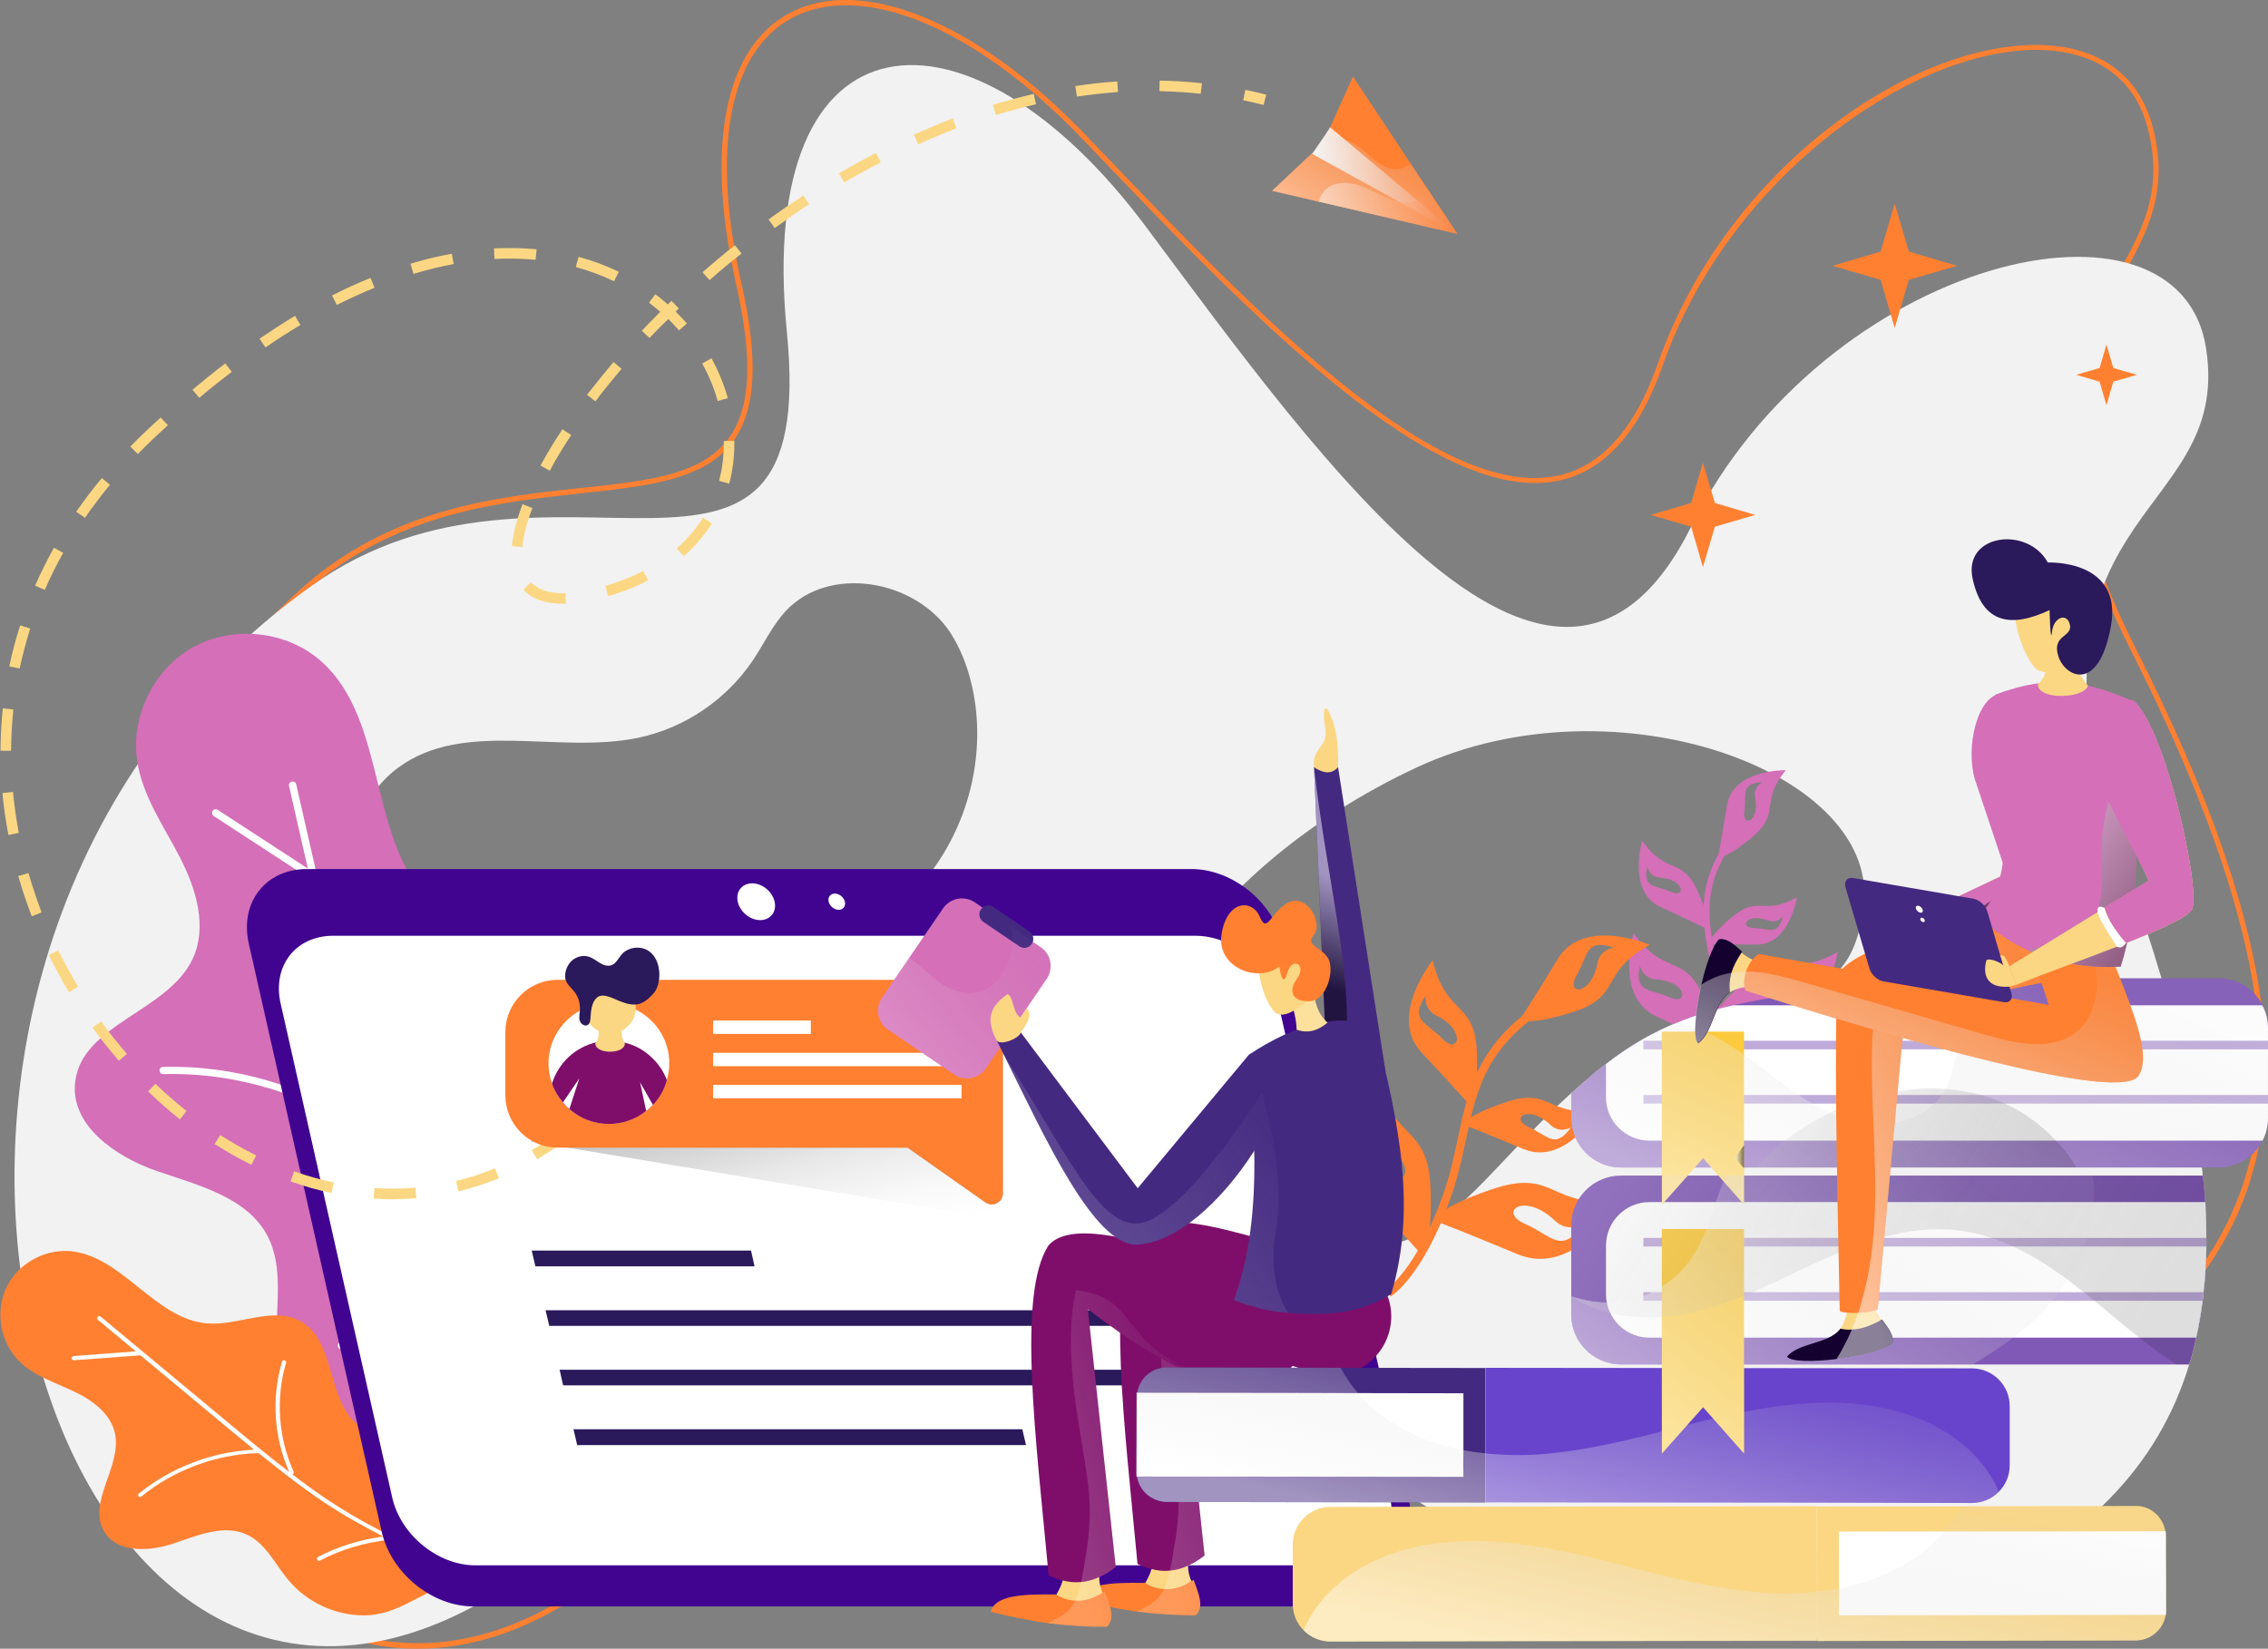 <svg width="938" height="682" viewBox="0 0 938 682" fill="none" xmlns="http://www.w3.org/2000/svg">
<rect x="0" y="0" width="938" height="682" fill="#808080" stroke="none"/>
<path d="M172.697 682C139.654 682 107.99 665.442 81.773 633.052C45.244 587.736 25.418 519.107 28.686 449.535C32.462 370.085 65.941 297.463 122.878 245.029L123.604 245.828L122.878 245.029C160.569 210.388 204.579 205.667 240.019 201.891C268.197 198.914 290.492 196.517 301.603 180.976C310.536 168.485 311.407 148.296 304.435 117.503C291.581 60.785 299.57 19.898 326.368 5.519C356.143 -10.53 404.002 9.005 448.374 55.193L457.089 64.271C518.238 128.106 594.202 207.628 644.384 196.735C662.322 192.886 676.193 177.345 685.562 150.619C713.521 70.807 788.396 18.591 842.137 18.591C843.008 18.591 843.807 18.591 844.679 18.664C868.209 19.39 884.258 31.01 889.996 51.344C897.839 79.086 887.599 97.097 876.851 116.196C859.421 146.988 839.74 181.92 883.605 268.849C963.781 427.53 954.63 517.074 852.159 577.714C763.486 630.22 697.036 599.646 619.983 564.206C598.632 554.402 576.554 544.235 552.589 535.011C459.05 499.063 423.174 525.498 316.636 604.003C295.212 619.762 270.956 637.627 242.778 657.599C219.684 673.866 195.864 682 172.697 682ZM349.898 2.179C341.618 2.179 334.066 3.922 327.457 7.48C301.603 21.424 293.978 61.366 306.614 117.068C313.731 148.586 312.715 169.283 303.419 182.283C291.799 198.55 267.906 201.092 240.309 204.07C205.232 207.846 161.586 212.494 124.403 246.627C-5.593 366.164 17.72 550.117 83.516 631.6C127.235 685.704 186.35 694.781 241.544 655.71C269.649 635.812 293.905 617.947 315.329 602.187C422.593 523.174 458.687 496.521 553.387 532.905C577.426 542.128 599.503 552.296 620.927 562.1C700.522 598.702 763.341 627.678 851.07 575.753C952.306 515.766 961.166 427.167 881.644 269.721C837.199 181.775 857.243 146.335 874.89 115.034C885.929 95.499 895.442 78.65 887.889 51.78C882.443 32.462 867.047 21.424 844.606 20.697C843.807 20.697 843.081 20.625 842.282 20.625C790.284 20.625 714.974 73.421 687.668 151.2C678.009 178.724 663.629 194.701 644.893 198.768C593.693 209.807 517.003 129.922 455.564 65.724L446.849 56.646C413.152 21.642 377.64 2.179 349.898 2.179Z" fill="#FF8031"/>
<path d="M910.983 486.282C910.983 485.12 910.838 484.103 910.62 482.941C910.257 479.237 909.821 475.606 909.24 471.83C908.514 466.819 907.642 461.663 906.698 456.506C906.553 455.344 906.262 454.11 905.972 452.948C904.737 446.848 903.43 440.529 901.832 434.139C901.542 432.904 901.324 431.742 900.961 430.58C899.726 425.787 898.492 420.849 897.112 415.91C896.168 412.207 895.078 408.575 893.989 404.799C889.704 390.347 884.766 375.314 879.174 359.7C825.433 209.516 923.474 217.142 912.435 144.374C901.469 71.606 754.698 106.755 699.432 217.868C644.093 328.981 547.359 192.232 474.082 93.974C400.806 -4.357 312.06 1.67 325.423 137.257C338.931 272.698 227.309 172.261 129.05 242.197C-88.093 396.956 12.708 762.393 195.718 664.57C378.728 566.675 412.643 524.336 519.326 581.345C625.937 638.354 691.007 712.719 810.255 660.867C862.761 637.991 892.754 605.964 905.391 564.496C906.553 560.938 907.497 557.234 908.296 553.385C909.458 548.374 910.329 543.29 910.983 538.062C911.055 536.827 911.273 535.665 911.346 534.503C912.072 528.403 912.363 522.157 912.508 515.694V512.135C912.508 507.342 912.363 502.331 912.072 497.32C911.782 493.689 911.419 489.985 910.983 486.282ZM385.918 359.555C361.081 393.325 316.054 401.676 293.904 438.423C287.877 448.3 281.994 458.758 277.637 469.506C271.101 485.41 267.397 486.064 249.604 481.779C225.203 475.824 204.36 459.048 186.785 441.764C169.646 424.988 153.451 405.888 146.77 382.867C140.089 359.773 145.317 331.813 164.635 317.579C191.941 297.39 230.795 312.132 264.056 305.161C283.156 301.166 300.44 289.401 311.334 273.207C315.909 266.38 319.395 258.827 324.914 252.8C342.852 233.482 378.656 239.728 393.108 261.805C397.102 268.05 399.861 275.022 401.604 282.139C408.14 308.501 401.895 337.623 385.918 359.555ZM510.249 498.264C428.911 451.858 493.908 360.136 586.285 317.289C668.276 279.38 779.099 319.685 770.675 376.113C768.424 391.436 763.703 399.715 756.659 404.726C747.218 411.553 733.565 412.134 716.643 415.838C709.454 417.435 701.756 419.614 693.477 423.027C684.253 426.804 674.449 432.105 664.137 440.166C662.757 441.11 661.305 442.272 659.925 443.434C656.366 446.412 652.953 449.389 649.685 452.294C598.703 498.7 586.648 541.911 510.249 498.264Z" fill="#F2F2F2"/>
<path d="M704.806 412.788C696.382 393.761 688.611 404.291 675.612 385.99C675.612 385.99 667.696 412.497 684.98 420.413C702.337 428.402 708.946 431.742 708.946 431.742C708.946 431.742 713.231 431.815 704.806 412.788ZM690.427 412.497C682.221 408.866 675.83 410.827 678.226 399.498C678.226 399.498 679.316 404.799 684.98 405.162C697.835 405.961 698.633 416.128 690.427 412.497Z" fill="#D46FB8"/>
<path d="M702.339 369.069C695.657 353.963 689.484 362.387 679.172 347.79C679.172 347.79 672.926 368.778 686.579 375.096C700.305 381.415 705.607 384.102 705.607 384.102C705.607 384.102 709.02 384.174 702.339 369.069ZM690.937 368.851C684.473 366.019 679.39 367.544 681.278 358.538C681.278 358.538 682.149 362.751 686.579 363.041C696.747 363.695 697.4 371.756 690.937 368.851Z" fill="#D46FB8"/>
<path d="M724.269 346.628C737.051 336.171 727.32 332.467 738.576 318.596C738.576 318.596 716.717 318.16 714.247 333.048C711.851 347.935 710.689 353.745 710.689 353.745C710.689 353.745 711.488 357.086 724.269 346.628ZM721.437 335.59C722.454 328.545 719.622 324.115 728.772 323.534C728.772 323.534 724.996 325.495 725.867 329.852C727.973 339.802 720.42 342.634 721.437 335.59Z" fill="#D46FB8"/>
<path d="M710.326 420.994C710.326 420.994 717.806 420.776 736.833 420.994C755.86 421.139 760 393.833 760 393.833C740.391 404.872 737.85 391.945 722.09 405.598C706.331 419.251 710.326 420.994 710.326 420.994ZM743.369 407.195C748.67 409.229 751.866 404.944 751.866 404.944C749.179 416.273 744.24 411.698 735.308 411.48C726.303 411.335 731.386 402.475 743.369 407.195Z" fill="#D46FB8"/>
<path d="M707.348 390.71C707.348 390.71 712.722 390.565 726.448 390.71C740.174 390.855 743.151 371.175 743.151 371.175C729.062 379.09 727.247 369.867 715.918 379.671C704.516 389.403 707.348 390.71 707.348 390.71ZM731.169 380.761C734.945 382.213 737.269 379.163 737.269 379.163C735.308 387.297 731.75 384.029 725.359 383.884C718.895 383.666 722.526 377.348 731.169 380.761Z" fill="#D46FB8"/>
<path d="M705.822 447.428L703.789 445.903C703.861 445.831 710.034 436.898 708.945 412.715C708.654 406.324 707.638 400.514 706.621 394.922C703.789 378.873 701.102 363.622 718.023 342.634L719.983 344.232C703.789 364.348 706.258 378.292 709.09 394.487C710.107 400.224 711.123 406.106 711.414 412.642C712.649 437.915 706.112 447.065 705.822 447.428Z" fill="#D46FB8"/>
<path d="M591.66 492.164C590.861 463.841 575.61 473.209 568.566 443.434C568.566 443.434 545.036 472.701 562.756 491.583C580.476 510.465 587.157 518.163 587.157 518.163C587.157 518.163 592.531 520.414 591.66 492.164ZM573.649 484.393C565.225 475.678 556.147 474.88 564.934 461.735C564.934 461.735 563.555 468.925 570.526 472.338C586.286 480.036 582.146 493.18 573.649 484.393Z" fill="#FF8031"/>
<path d="M610.832 435.881C610.178 413.441 598.123 420.848 592.531 397.246C592.531 397.246 573.867 420.485 587.956 435.446C602.045 450.406 607.273 456.506 607.273 456.506C607.273 456.506 611.558 458.249 610.832 435.881ZM596.598 429.708C589.917 422.809 582.727 422.156 589.699 411.771C589.699 411.771 588.609 417.508 594.129 420.122C606.62 426.222 603.279 436.68 596.598 429.708Z" fill="#FF8031"/>
<path d="M649.976 418.815C671.4 412.206 661.015 402.548 682.293 390.855C682.293 390.855 654.987 379.09 644.311 396.592C633.636 414.167 629.206 420.848 629.206 420.848C629.206 420.848 628.552 425.424 649.976 418.815ZM652.082 403.419C656.948 395.14 655.641 388.023 667.551 392.017C667.551 392.017 661.741 392.526 660.652 398.481C658.11 412.134 647.216 411.771 652.082 403.419Z" fill="#FF8031"/>
<path d="M594.274 505.309C594.274 505.309 603.788 508.867 627.681 518.817C651.574 528.766 670.746 496.521 670.746 496.521C640.39 500.37 643.803 482.868 617.005 491.946C590.28 501.097 594.274 505.309 594.274 505.309ZM643.004 504.873C648.596 510.174 654.842 506.398 654.842 506.398C645.619 519.252 641.77 511.046 630.586 506.18C619.402 501.314 630.295 492.818 643.004 504.873Z" fill="#FF8031"/>
<path d="M606.111 465.584C606.111 465.584 612.938 468.126 630.15 475.315C647.361 482.505 661.16 459.266 661.16 459.266C639.3 462.025 641.769 449.462 622.524 455.998C603.206 462.606 606.111 465.584 606.111 465.584ZM641.188 465.293C645.183 469.07 649.685 466.383 649.685 466.383C643.077 475.606 640.244 469.723 632.256 466.237C624.195 462.679 632.038 456.579 641.188 465.293Z" fill="#FF8031"/>
<path d="M575.176 536.246L573.36 533.341C573.506 533.269 585.852 525.28 596.818 494.198C599.723 486.064 601.393 478.148 602.991 470.595C607.638 448.881 612.068 428.401 644.095 410.609L645.766 413.586C615.046 430.653 610.979 449.462 606.331 471.321C604.661 479.019 602.991 486.935 600.013 495.359C588.611 527.749 575.757 535.956 575.176 536.246Z" fill="#FF8031"/>
<path d="M142.341 608.143C126.001 595.797 115.543 575.971 114.526 555.491C113.8 540.604 117.576 524.627 110.677 511.337C102.326 495.287 82.209 490.349 65.07 484.466C47.931 478.584 28.976 465.584 31.082 447.574C33.842 423.681 69.209 418.525 79.595 396.811C85.913 383.593 81.192 367.762 74.438 354.689C67.684 341.69 58.897 329.199 56.718 314.674C53.959 296.156 63.763 276.475 80.175 267.542C96.588 258.61 118.448 261.006 132.537 273.279C161.005 298.189 151.491 349.17 179.669 374.37C196.59 389.476 224.768 392.889 233.556 413.732C244.739 440.239 213.875 469.361 221.137 497.248C225.785 515.186 244.158 525.353 255.996 539.587C273.571 560.865 275.241 593.763 259.918 616.64C243.505 641.331 225.712 635.086 202.618 626.662C182.138 619.254 160.932 622.159 142.341 608.143Z" fill="#D46FB8"/>
<path d="M67.395 441.328C97.316 440.529 127.091 449.462 151.783 466.383C149.968 458.612 148.152 450.842 146.409 443.144L128.253 363.477C128.181 363.477 128.108 363.477 128.035 363.404L88.383 337.55C87.73 337.115 87.512 336.17 87.948 335.444C88.383 334.718 89.327 334.573 90.054 335.009L127.309 359.264L119.539 325.132C119.321 324.333 119.829 323.534 120.701 323.316C121.499 323.098 122.298 323.607 122.516 324.478L149.387 442.417C153.308 459.556 157.375 477.059 162.096 494.415C168.269 468.416 184.101 444.524 205.742 428.764C206.396 428.256 207.34 428.401 207.848 429.128C208.357 429.781 208.211 430.725 207.558 431.234C186.279 446.775 170.665 470.377 164.783 496.086C164.638 496.812 163.911 497.32 163.185 497.248C163.112 497.248 163.04 497.248 163.04 497.248C162.967 497.248 162.967 497.175 162.895 497.175C165.582 506.906 168.414 516.565 171.609 526.079C181.123 553.893 193.687 580.255 208.72 605.238C208.575 595.724 211.334 586.283 216.926 578.585C222.881 570.306 231.596 564.351 241.473 561.737C242.272 561.519 243.07 562.027 243.288 562.826C243.506 563.625 242.998 564.424 242.199 564.642C233.121 567.038 224.842 572.775 219.323 580.328C213.803 588.026 211.044 597.467 211.625 606.981C211.697 607.707 211.189 608.215 210.535 608.433C218.016 620.634 225.931 632.616 234.719 644.018C235.227 644.672 235.082 645.616 234.428 646.124C234.138 646.342 233.702 646.487 233.339 646.415C232.976 646.342 232.54 646.197 232.322 645.834C215.692 624.192 201.603 600.88 189.547 576.479C189.402 576.479 189.257 576.406 189.184 576.334C174.587 567.329 157.884 561.01 140.962 558.105C140.164 557.96 139.583 557.161 139.728 556.363C139.873 555.564 140.599 555.055 141.471 555.128C157.448 557.888 173.207 563.77 187.296 571.904C180.324 557.307 173.933 542.492 168.632 527.023C162.314 508.432 157.303 489.404 152.8 470.45C152.655 470.377 152.437 470.377 152.292 470.232C127.745 452.73 97.679 443.507 67.54 444.306C66.596 444.306 66.015 443.652 66.015 442.853C65.87 442.054 66.524 441.328 67.395 441.328Z" fill="white"/>
<path d="M150.693 668.202C138.783 668.274 127.018 662.828 119.392 653.75C113.8 647.141 109.951 638.426 102.108 634.795C92.594 630.365 81.628 635.158 71.679 638.499C61.729 641.84 48.439 642.493 43.065 633.488C35.948 621.505 50.4 606.69 47.568 593.037C45.825 584.686 38.054 579.094 30.356 575.462C22.658 571.831 14.234 569.217 8.134 563.262C0.363 555.709 -2.034 543.218 2.324 533.269C6.681 523.319 17.647 516.783 28.468 517.509C50.328 518.962 63.908 545.76 85.768 547.43C98.84 548.447 113.074 540.095 124.476 546.631C139 554.91 135.006 579.166 148.151 589.479C156.575 596.087 168.631 594.272 179.088 596.741C194.63 600.372 206.976 614.897 208.065 630.874C209.154 648.013 198.842 651.426 185.189 655.638C172.915 659.342 164.201 668.129 150.693 668.202Z" fill="#FF8031"/>
<path d="M57.445 617.802C70.953 606.908 87.802 600.517 105.086 599.646C101.527 596.741 97.969 593.763 94.41 590.859L58.026 560.575C57.953 560.575 57.953 560.647 57.881 560.647L30.575 562.681C30.066 562.681 29.703 562.39 29.63 561.882C29.63 561.374 29.994 561.011 30.429 560.938L56.138 558.977L40.524 545.978C40.161 545.687 40.088 545.106 40.379 544.743C40.669 544.38 41.25 544.307 41.613 544.598L95.499 589.406C103.343 595.942 111.331 602.551 119.61 608.869C113.292 594.707 112.203 578.15 116.633 563.262C116.778 562.826 117.286 562.536 117.722 562.681C118.158 562.826 118.448 563.334 118.303 563.77C113.946 578.44 115.108 594.78 121.426 608.724C121.644 609.159 121.426 609.595 121.063 609.813C121.063 609.813 120.99 609.813 120.99 609.886H120.918C125.565 613.444 130.286 616.857 135.079 620.125C149.241 629.566 164.346 637.264 180.033 643.51C176.62 639.153 174.586 633.851 174.441 628.332C174.296 622.449 176.184 616.64 179.815 611.919C180.105 611.556 180.686 611.483 181.05 611.774C181.413 612.064 181.485 612.645 181.195 613.008C177.854 617.293 176.039 622.885 176.184 628.259C176.329 633.779 178.435 639.08 181.994 643.22C182.284 643.51 182.212 643.946 181.994 644.236C189.764 647.214 197.608 649.973 205.669 652.152C206.105 652.297 206.395 652.733 206.25 653.241C206.177 653.459 206.032 653.677 205.887 653.75C205.669 653.895 205.451 653.895 205.233 653.822C189.91 649.683 175.24 643.946 161.151 636.901C161.078 636.901 161.006 636.974 160.933 636.974C151.056 637.991 141.107 640.896 132.319 645.543C131.884 645.761 131.375 645.616 131.157 645.18C130.94 644.745 131.085 644.236 131.521 644.018C139.872 639.661 149.168 636.829 158.536 635.594C150.185 631.309 141.978 626.734 134.135 621.505C124.694 615.187 115.689 608.143 106.901 601.026C106.829 601.098 106.683 601.098 106.611 601.098C89.109 601.679 72.042 607.997 58.462 619.036C58.026 619.399 57.518 619.254 57.227 618.891C57.009 618.6 57.009 618.092 57.445 617.802Z" fill="white"/>
<path d="M561.664 664.498H195.717C178.65 664.498 161.729 650.7 157.88 633.633L102.904 390.347C99.055 373.353 109.804 359.482 126.87 359.482H492.745C509.812 359.482 526.733 373.281 530.582 390.347L585.557 633.633C589.406 650.7 578.731 664.498 561.664 664.498Z" fill="#400491"/>
<path d="M553.169 647.504H196.59C181.121 647.504 165.725 634.94 162.239 619.544L116.05 415.039C112.565 399.57 122.296 387.079 137.765 387.079H494.344C509.813 387.079 525.209 399.643 528.695 415.039L574.883 619.544C578.369 635.013 568.638 647.504 553.169 647.504Z" fill="white"/>
<path d="M319.108 378.634C321.606 375.81 320.782 371 317.267 367.891C313.752 364.783 308.878 364.551 306.38 367.375C303.882 370.199 304.707 375.009 308.222 378.118C311.736 381.226 316.611 381.458 319.108 378.634Z" fill="white"/>
<path d="M348.898 375.494C349.988 374.262 349.604 372.144 348.042 370.762C346.48 369.38 344.331 369.259 343.241 370.49C342.152 371.722 342.535 373.841 344.097 375.222C345.659 376.604 347.809 376.726 348.898 375.494Z" fill="white"/>
<path d="M312.06 523.827H221.426L219.901 517.291H310.608L312.06 523.827Z" fill="#2A195B"/>
<path d="M481.127 548.447H227.164L225.639 541.983H479.674L481.127 548.447Z" fill="#2A195B"/>
<path d="M486.935 573.066H232.9L231.447 566.602H485.41L486.935 573.066Z" fill="#2A195B"/>
<path d="M424.335 597.757H238.71L237.185 591.221H422.81L424.335 597.757Z" fill="#2A195B"/>
<path d="M602.698 96.733L583.526 83.589L547.432 58.824L548.739 55.919L550.119 52.651L559.56 31.663L583.526 67.829L591.151 79.231L602.698 96.733Z" fill="#FF8031"/>
<path d="M602.698 96.733L545.471 83.443L526.081 78.941L543.438 62.601L547.432 58.824L583.526 83.589L602.698 96.733Z" fill="#FF8031"/>
<path d="M602.699 96.733L542.712 63.69L543.438 62.601L548.013 55.919L550.119 52.651L555.929 57.517L602.699 96.733Z" fill="url(#paint0_linear)"/>
<path opacity="0.5" d="M602.698 96.733L545.471 83.443L526.081 78.941L543.438 62.601L547.941 55.919H548.739C551.209 56.137 553.678 56.718 555.929 57.59C558.326 58.389 560.577 59.623 562.61 61.148C566.677 64.271 570.163 68.701 575.102 69.79C578.007 70.444 581.129 69.572 583.453 67.902L591.079 79.304L602.698 96.733Z" fill="url(#paint1_linear)"/>
<path opacity="0.5" d="M602.698 96.733L545.471 83.443C545.834 81.7 546.706 80.03 547.868 78.796C551.136 75.382 556.51 75.092 561.158 76.399C565.66 77.706 569.727 80.321 574.085 81.991C575.392 82.572 576.772 82.935 578.152 83.298C579.967 83.661 581.71 83.806 583.453 83.589C584.397 83.443 585.269 83.298 586.213 82.935C586.721 82.717 587.302 82.572 587.81 82.209C589.118 81.483 590.207 80.393 591.078 79.231L602.698 96.733Z" fill="url(#paint2_linear)"/>
<path d="M222.153 479.528L219.901 475.752C222.371 474.299 224.767 472.774 227.164 471.176L229.633 474.807C227.164 476.478 224.622 478.003 222.153 479.528Z" fill="#FBD783"/>
<path d="M162.238 496.086C159.697 496.086 157.082 496.013 154.54 495.795L154.831 491.438C160.495 491.801 166.233 491.728 171.825 491.293L172.188 495.65C168.92 495.941 165.579 496.086 162.238 496.086ZM137.111 493.471C131.446 492.309 125.782 490.712 120.19 488.678L121.642 484.539C127.089 486.427 132.608 488.025 138.055 489.114L137.111 493.471ZM189.617 492.818L188.601 488.533C194.047 487.226 199.421 485.483 204.723 483.304L206.393 487.371C200.874 489.622 195.209 491.438 189.617 492.818ZM103.995 481.852C98.911 479.31 93.755 476.405 88.744 473.21L91.068 469.506C95.934 472.629 100.945 475.461 105.956 477.93L103.995 481.852ZM74.437 463.042C69.934 459.484 65.504 455.562 61.22 451.495L64.27 448.3C68.409 452.294 72.767 456.071 77.124 459.557L74.437 463.042ZM49.164 438.786C45.388 434.429 41.684 429.781 38.271 425.061L41.829 422.519C45.17 427.167 48.801 431.669 52.505 435.954L49.164 438.786ZM28.539 410.464C25.562 405.453 22.73 400.296 20.188 395.068L24.109 393.107C26.578 398.19 29.338 403.274 32.316 408.14L28.539 410.464ZM13.143 379.018C11.037 373.571 9.149 367.979 7.551 362.387L11.763 361.153C13.361 366.599 15.177 372.046 17.21 377.42L13.143 379.018ZM3.484 345.394C2.395 339.656 1.524 333.847 1.015 328.037L5.373 327.601C5.881 333.266 6.752 338.93 7.769 344.522L3.484 345.394ZM4.574 310.535H0.216C0.216 304.652 0.579 298.77 1.16 293.033L5.518 293.468C4.937 299.06 4.646 304.87 4.574 310.535ZM8.132 276.547L3.847 275.676C5.009 269.939 6.535 264.274 8.35 258.682L12.49 259.989C10.819 265.436 9.294 271.028 8.132 276.547ZM232.901 249.749C225.638 249.749 220.046 247.789 216.415 243.867L219.611 240.89C222.443 243.867 226.873 245.392 232.901 245.392H233.917L233.99 249.749H232.901ZM251.565 246.554L250.33 242.342C251.347 242.051 252.364 241.688 253.453 241.398C257.883 239.945 262.168 238.202 266.017 236.169L268.05 240.091C263.983 242.197 259.481 244.085 254.833 245.61C253.744 245.973 252.654 246.264 251.565 246.554ZM18.517 244.012L14.523 242.269C16.847 236.968 19.461 231.666 22.294 226.583L26.143 228.689C23.311 233.7 20.769 238.856 18.517 244.012ZM282.793 230.069L279.888 226.801C284.173 223.024 287.804 218.812 290.709 214.164L294.413 216.488C291.29 221.499 287.368 226.074 282.793 230.069ZM216.052 226.292L211.695 225.857C212.203 220.773 213.656 214.963 216.125 208.572L220.192 210.17C217.868 216.125 216.488 221.572 216.052 226.292ZM35.148 214.164L31.517 211.695C34.785 206.975 38.343 202.254 42.12 197.752L45.461 200.511C41.829 205.014 38.343 209.589 35.148 214.164ZM301.602 200.076L297.39 198.914C298.697 194.048 299.351 188.892 299.351 183.663V182.428L303.708 182.356V183.735C303.708 189.255 302.982 194.774 301.602 200.076ZM227.381 194.701L223.532 192.595C226.147 187.73 229.197 182.719 232.61 177.563L236.241 179.959C232.901 184.97 229.923 189.908 227.381 194.701ZM57.008 187.802L53.885 184.752C55.918 182.573 58.097 180.467 60.276 178.434C62.309 176.473 64.415 174.585 66.449 172.697L69.426 175.892C67.393 177.78 65.359 179.669 63.326 181.557C61.147 183.663 59.041 185.696 57.008 187.802ZM246.263 166.016L242.777 163.328C246.263 158.826 249.967 154.251 253.744 149.748L257.084 152.58C253.308 157.01 249.604 161.513 246.263 166.016ZM296.809 165.87C295.357 160.569 293.178 155.34 290.418 150.329L294.267 148.223C297.172 153.524 299.424 159.044 301.021 164.708L296.809 165.87ZM82.426 164.563L79.593 161.222C84.096 157.446 88.671 153.742 93.174 150.329L95.861 153.815C91.358 157.228 86.856 160.787 82.426 164.563ZM109.805 143.72L107.335 140.089C112.274 136.749 117.212 133.553 122.005 130.648L124.257 134.425C119.463 137.257 114.598 140.38 109.805 143.72ZM268.631 139.799L265.436 136.821C267.905 134.207 270.52 131.592 273.061 128.978C271.536 127.671 270.011 126.364 268.413 125.202L271.028 121.716C272.843 123.023 274.514 124.475 276.184 125.928C276.692 125.419 277.201 124.984 277.709 124.475L280.759 127.598C280.324 128.034 279.888 128.47 279.452 128.905C281.05 130.503 282.575 132.101 284.1 133.771L280.832 136.676C279.452 135.078 277.927 133.481 276.402 131.955C273.715 134.497 271.101 137.112 268.631 139.799ZM139.29 126.146L137.329 122.224C142.63 119.537 148.004 117.068 153.233 114.962L154.904 119.029C149.747 121.135 144.518 123.531 139.29 126.146ZM253.961 116.342C248.95 113.945 243.649 111.984 238.13 110.459L239.292 106.247C245.029 107.772 250.621 109.878 255.922 112.42L253.961 116.342ZM293.468 115.906L290.563 112.638C294.921 108.789 299.423 105.012 303.926 101.454L306.686 104.867C302.256 108.353 297.753 112.057 293.468 115.906ZM171.026 113.291L169.791 109.079C175.528 107.336 181.266 105.957 186.858 104.94L187.657 109.225C182.137 110.241 176.545 111.621 171.026 113.291ZM221.499 107.482C217.94 107.118 214.164 106.973 210.678 106.973C208.645 106.973 206.611 107.046 204.505 107.118L204.287 102.761C206.539 102.616 208.935 102.688 210.896 102.616C214.6 102.616 218.303 102.761 221.935 103.124L221.499 107.482ZM320.412 94.337L317.87 90.778C322.518 87.365 327.383 84.025 332.249 80.829L334.646 84.46C329.78 87.656 324.987 90.996 320.412 94.337ZM349.17 75.455L346.992 71.679C352.003 68.774 357.086 65.941 362.242 63.254L364.276 67.176C359.192 69.79 354.109 72.55 349.17 75.455ZM379.745 59.696L377.929 55.702C383.303 53.305 388.75 51.054 394.051 49.02L395.577 53.087C390.42 55.048 385.046 57.299 379.745 59.696ZM411.917 47.568L410.609 43.356C416.201 41.685 421.939 40.16 427.531 38.853L428.475 43.138C423.028 44.373 417.436 45.898 411.917 47.568ZM445.396 39.943L444.742 35.585C450.552 34.714 456.362 34.06 462.099 33.697L462.39 38.054C456.725 38.49 451.061 39.144 445.396 39.943ZM496.595 38.781C491.003 38.2 485.193 37.836 479.529 37.691L479.601 33.334C485.411 33.406 491.366 33.842 497.104 34.423L496.595 38.781Z" fill="#FBD783"/>
<path d="M522.594 43.428C519.762 42.702 516.93 42.048 514.17 41.468L515.041 37.183C517.946 37.764 520.779 38.417 523.684 39.144L522.594 43.428Z" fill="#FBD783"/>
<path d="M704.297 191.361L709.235 208.064L725.939 213.002L709.235 217.868L704.297 234.571L699.431 217.868L682.728 213.002L699.431 208.064L704.297 191.361Z" fill="#FF8031"/>
<path d="M783.602 84.17L789.485 104.068L809.383 109.951L789.485 115.761L783.602 135.659L777.792 115.761L757.894 109.951L777.792 104.068L783.602 84.17Z" fill="#FF8031"/>
<path d="M871.185 142.558L874.017 152.217L883.749 155.049L874.017 157.882L871.185 167.613L868.353 157.882L858.694 155.049L868.353 152.217L871.185 142.558Z" fill="#FF8031"/>
<path d="M219.433 472.193L419.655 505.454L402.008 428.982L219.433 472.193Z" fill="url(#paint3_linear)"/>
<path opacity="0.5" d="M414.761 426.775C414.761 426.851 414.761 426.851 414.761 426.927V493.608C414.761 497.325 410.585 499.525 407.472 497.325L375.355 474.719H235.27C234.208 462.581 240.358 449.988 250.911 443.768C261.769 437.244 275.36 437.699 287.963 439.292C300.491 440.885 313.399 443.389 325.775 440.582C339.821 437.396 351.514 427.61 365.332 423.893C377.708 420.555 390.692 422.148 403.22 424.424C407.168 425.03 410.964 425.865 414.761 426.775Z" fill="url(#paint4_linear)"/>
<path d="M414.761 426.776C414.761 426.851 414.761 426.851 414.761 426.927V493.608C414.761 497.325 410.585 499.525 407.472 497.325L375.355 474.719H230.639C218.643 474.719 209 465.009 209 452.947V426.927C209 415.017 218.643 405.307 230.639 405.307H393.046C404.89 405.231 414.609 414.866 414.761 426.776Z" fill="#FF8031"/>
<path d="M276.803 439.899C276.803 442.327 276.423 444.602 275.74 446.802C272.779 457.271 263.136 464.857 251.823 464.857C240.966 464.857 231.703 457.954 228.286 448.168C227.375 445.589 226.843 442.782 226.843 439.899C226.843 429.734 232.993 421.01 241.725 417.141C242.332 416.838 243.016 416.61 243.699 416.383C243.699 416.383 243.775 416.383 243.851 416.383C244.914 416.231 245.901 415.927 246.964 415.548L247.04 415.472C248.558 415.169 250.229 415.017 251.899 415.017C254.556 415.017 257.062 415.396 259.416 416.155C260.631 416.534 261.769 416.99 262.908 417.596C263.516 417.9 264.199 418.203 264.806 418.658C271.944 422.907 276.803 430.796 276.803 439.899Z" fill="white"/>
<path d="M335.341 422.148H294.948V427.686H335.341V422.148Z" fill="white"/>
<path d="M397.676 435.5H294.948V441.038H397.676V435.5Z" fill="white"/>
<path d="M397.676 448.775H294.948V454.313H397.676V448.775Z" fill="white"/>
<path d="M275.816 446.803C274.753 450.747 272.703 454.237 270.045 457.044C269.134 457.954 268.223 458.789 267.236 459.547C262.984 462.961 257.593 464.933 251.823 464.933C245.673 464.933 239.902 462.657 235.499 458.789C234.512 458.03 233.6 457.044 232.841 456.058C230.867 453.782 229.273 451.127 228.286 448.244C230.943 439.748 237.852 433.148 246.584 431.176C248.406 430.796 250.304 430.493 252.278 430.493C254.252 430.493 256.227 430.72 258.125 431.251C262.756 432.238 266.78 434.665 269.969 437.851C272.551 440.355 274.525 443.389 275.816 446.803Z" fill="#7F0E6A"/>
<path d="M258.428 431.631C258.428 436.183 246.204 436.183 246.204 431.631C248.481 429.128 247.646 424.5 246.204 419.418H258.428C256.909 423.666 256.226 427.838 258.428 431.631Z" fill="#FBD783"/>
<path d="M252.278 427.534C246.432 427.534 241.725 422.831 241.725 416.99V407.28C241.725 406.521 242.332 405.914 243.091 405.914H261.541C262.301 405.914 262.908 406.521 262.908 407.28V416.99C262.908 422.755 258.125 427.534 252.278 427.534Z" fill="#FBD783"/>
<path d="M256.025 414.017C258.759 415.079 261.72 416.066 264.529 415.231C266.124 414.7 267.49 413.714 268.705 412.576C269.54 411.817 270.375 410.907 270.983 409.997C272.046 408.328 272.501 406.355 272.653 404.383C272.957 400.287 271.742 395.811 268.401 393.459C264.985 391.032 259.746 391.715 257.012 394.901C255.722 396.418 254.887 398.466 252.988 399.225C251.394 399.832 249.496 399.225 248.053 398.314C246.535 397.404 245.168 396.266 243.498 395.735C241.296 395.052 238.866 395.583 237.044 396.949C235.222 398.314 234.083 400.514 233.779 402.714C233.703 403.549 233.703 404.459 233.931 405.293C234.538 407.266 236.209 408.555 237.499 410.148C239.17 412.273 240.005 415.079 239.853 417.81C239.777 419.252 239.322 420.769 239.777 422.21C240.233 423.652 241.979 424.789 243.194 423.879C243.953 423.348 244.105 422.362 244.181 421.452C244.409 418.569 244.485 414.7 246.914 412.652C249.192 410.604 253.52 412.955 256.025 414.017Z" fill="#2A195B"/>
<path d="M270.044 457.044C269.133 457.954 268.222 458.789 267.235 459.547L264.729 447.713L270.044 457.044Z" fill="white"/>
<path d="M239.599 446.044L235.499 458.712C234.512 457.954 233.601 456.967 232.842 455.981L239.599 446.044Z" fill="white"/>
<path d="M493.981 664.861L474.591 664.352C474.518 664.352 474.518 664.352 474.518 664.352H472.775C469.798 661.593 471.613 658.688 473.647 654.839C474.591 653.096 475.68 651.208 476.261 648.956C476.842 647.068 477.133 644.889 476.842 642.493L485.121 643.292L491.439 643.945C491.367 645.325 491.222 646.56 491.367 647.576C491.367 650.481 492.02 652.37 492.747 654.04C493.909 657.163 495.288 659.559 493.981 664.861Z" fill="#FBD783"/>
<path d="M494.561 668.129C486.137 668.201 478.221 667.621 470.378 666.676C462.68 665.587 454.909 663.989 446.558 661.956C448.083 655.129 459.63 654.548 473.428 654.766C473.501 654.766 473.501 654.839 473.646 654.839C475.825 656.219 478.439 657.163 481.417 657.308C484.757 657.599 488.606 656.727 492.673 654.04C492.964 653.967 493.327 653.75 493.617 653.459C496.014 659.777 497.975 664.788 494.561 668.129Z" fill="#FF8031"/>
<path d="M559.341 567.619C550.771 570.669 545.179 568.418 534.794 565.077C520.56 560.575 504.728 550.553 486.718 536.827L498.192 643.437C495.868 645.253 493.617 646.633 491.293 647.649C488.824 648.811 486.427 649.465 483.885 649.683C481.271 649.973 478.802 649.683 476.187 649.029C474.299 648.666 472.338 647.867 470.45 646.923C465.149 590.132 457.378 530.436 470.377 510.465C482.651 496.376 527.387 515.766 562.536 524.481C580.184 531.671 580.184 559.195 559.341 567.619Z" fill="#7F0E6A"/>
<path opacity="0.2" d="M498.191 643.437C495.867 645.253 493.616 646.633 491.292 647.649C491.292 650.554 491.946 652.443 492.672 654.113C492.962 654.04 493.325 653.822 493.616 653.532C496.012 659.777 498.046 664.788 494.56 668.129C486.136 668.202 478.22 667.621 470.376 666.677C471.611 665.805 473.064 665.152 474.516 664.353C474.516 664.353 474.516 664.353 474.589 664.353C475.533 663.772 476.477 663.191 477.348 662.537C479.164 661.085 480.398 659.342 481.415 657.381C482.65 654.984 483.303 652.37 483.884 649.683C484.102 648.811 484.175 647.94 484.393 647.068C484.611 645.834 484.901 644.599 485.046 643.292C486.499 635.594 487.516 627.824 487.443 619.98C487.443 612.573 486.281 605.31 485.119 597.976C481.343 575.027 477.058 551.642 481.633 528.839C489.186 529.71 496.012 532.252 500.878 538.134C511.118 550.698 513.805 555.273 534.721 564.932C520.486 560.43 504.655 550.408 486.644 536.682L498.191 643.437Z" fill="url(#paint5_linear)"/>
<path d="M457.234 669.654L437.843 669.146C437.771 669.146 437.771 669.146 437.771 669.146H436.028C433.05 666.386 434.866 663.481 436.899 659.632C437.843 657.889 438.933 656.001 439.513 653.75C440.094 651.861 440.385 649.683 440.094 647.286L448.374 648.085L454.692 648.739C454.619 650.119 454.474 651.353 454.619 652.37C454.619 655.275 455.273 657.163 455.999 658.833C457.161 661.956 458.541 664.353 457.234 669.654Z" fill="#FBD783"/>
<path d="M457.814 672.922C449.39 672.995 441.474 672.414 433.63 671.47C425.932 670.38 418.162 668.783 409.81 666.749C411.335 659.923 422.882 659.342 436.681 659.56C436.753 659.56 436.753 659.632 436.898 659.632C439.077 661.012 441.692 661.956 444.669 662.101C448.01 662.392 451.859 661.52 455.926 658.833C456.216 658.761 456.579 658.543 456.87 658.252C459.266 664.571 461.227 669.509 457.814 672.922Z" fill="#FF8031"/>
<path d="M526.297 570.452C517.728 573.502 508.359 573.139 497.974 569.798C483.74 565.295 467.908 555.273 449.898 541.548L461.445 648.158C459.121 649.973 456.869 651.353 454.545 652.37C452.076 653.532 449.68 654.186 447.138 654.403C444.523 654.694 442.054 654.403 439.44 653.75C437.552 653.387 435.591 652.588 433.703 651.644C428.401 594.853 420.63 535.157 433.63 515.186C445.903 501.097 490.639 520.487 525.789 529.202C543.872 547.358 545.034 561.664 526.297 570.452Z" fill="#7F0E6A"/>
<path opacity="0.2" d="M461.444 648.23C459.12 650.046 456.868 651.426 454.544 652.442C454.544 655.347 455.198 657.235 455.924 658.906C456.215 658.833 456.578 658.615 456.868 658.325C459.265 664.57 461.298 669.581 457.812 672.922C449.388 672.995 441.472 672.414 433.629 671.47C434.863 670.598 436.316 669.944 437.768 669.146C437.768 669.146 437.768 669.146 437.841 669.146C438.785 668.565 439.729 667.984 440.601 667.33C442.416 665.878 443.651 664.135 444.668 662.174C445.902 659.777 446.556 657.163 447.137 654.476C447.355 653.604 447.427 652.733 447.645 651.861C447.863 650.627 448.154 649.392 448.299 648.085C449.751 640.387 450.768 632.616 450.695 624.773C450.695 617.366 449.533 610.103 448.371 602.768C444.595 579.82 440.31 556.435 444.885 533.632C452.438 534.503 459.265 537.045 464.131 542.927C474.37 555.491 477.058 560.066 497.973 569.725C483.739 565.222 467.907 555.201 449.897 541.475L461.444 648.23Z" fill="url(#paint6_linear)"/>
<path d="M573.066 443.434L556.145 436.898L548.374 433.921L543.436 317.289H553.385L573.066 443.434Z" fill="#442981"/>
<path opacity="0.5" d="M556.581 433.921C556.508 435.01 556.363 435.954 556.218 436.898L548.447 433.921L543.436 317.289C548.81 364.711 559.558 402.039 556.581 433.921Z" fill="url(#paint7_linear)"/>
<path d="M575.39 535.302C561.156 544.162 546.558 544.162 532.76 543.073C525.207 542.564 517.727 540.676 510.319 537.771C516.783 519.906 519.179 500.08 518.744 476.042C518.744 470.305 518.453 464.204 518.09 457.886C517.727 451.06 517.146 443.87 516.347 436.39C535.737 423.608 553.312 418.67 568.491 424.77C579.384 466.964 585.63 500.661 575.39 535.302Z" fill="#442981"/>
<path d="M536.247 425.932C536.174 421.647 535.012 417.072 533.124 412.134L543.364 408.793C543.582 414.167 544.816 419.178 549.028 423.027C545.325 426.15 541.185 427.675 536.247 425.932Z" fill="#FCE19D"/>
<path d="M519.326 387.442C519.617 398.118 520.996 411.843 527.315 418.815C532.326 422.519 540.242 413.95 547.359 408.793L537.119 385.409L519.326 387.442Z" fill="#FBD783"/>
<path d="M434.283 401.604C434.138 402.766 433.557 403.855 432.904 404.872L407.776 441.909C404.798 446.267 398.916 447.428 394.559 444.451L367.325 425.932C362.967 423.027 361.806 417.072 364.783 412.715L369.14 406.251L375.967 396.302L389.983 375.823C392.888 371.465 398.843 370.303 403.201 373.281L418.234 383.521L430.289 391.727C433.702 393.906 435.155 397.972 434.283 401.604Z" fill="#D46FB8"/>
<path d="M421.575 391.436L406.687 381.342C405.016 380.18 404.508 377.856 405.67 376.186C406.832 374.515 409.156 374.007 410.826 375.169L425.714 385.263C427.384 386.425 427.893 388.749 426.731 390.42C425.569 392.163 423.245 392.598 421.575 391.436Z" fill="#442981"/>
<path opacity="0.2" d="M432.904 404.871L407.776 441.909C404.798 446.266 398.916 447.428 394.559 444.451L367.325 425.932C362.967 423.027 361.806 417.072 364.783 412.715L375.967 396.229C376.04 396.302 376.112 396.302 376.258 396.375C380.47 399.207 383.883 403.056 387.877 405.888C391.218 408.285 394.849 410.1 398.916 410.536C402.91 411.044 407.122 410.173 410.318 407.631C412.496 405.888 414.021 403.637 415.329 401.168C416.563 398.699 417.507 396.157 418.161 393.542C418.887 390.202 418.96 386.788 418.306 383.375L430.362 391.582C434.719 394.632 435.881 400.587 432.904 404.871Z" fill="url(#paint8_linear)"/>
<path d="M525.863 464.059C525.645 464.422 525.354 464.93 525.209 465.293C523.175 469.07 521.069 472.556 518.745 476.042C504.366 498.337 485.847 514.169 470.015 514.895C452.368 514.895 432.324 470.958 415.33 436.607C415.33 436.535 415.257 436.317 415.112 436.244C414.168 434.356 413.297 432.395 412.353 430.58L420.995 425.496L470.524 491.51L516.422 436.39L521.868 452.149C521.868 452.149 522.159 452.948 522.522 454.327L525.863 464.059Z" fill="#442981"/>
<path d="M422.154 427.094C425.349 422.882 426.875 419.396 424.696 417L422.009 420.994C418.596 418.525 419.394 412.787 416.78 411.19C412.713 413.949 409.59 417.29 409.663 422.156C409.881 425.206 410.825 427.966 412.35 430.507C414.165 432.613 421.791 429.345 422.154 427.094Z" fill="#FBD783"/>
<path d="M543.436 317.361C542.419 309.373 549.318 309.3 548.084 301.457C546.922 293.831 547.575 288.966 550.843 297.245C554.111 305.524 553.385 317.361 553.385 317.361C550.553 320.557 547.067 319.758 543.436 317.361Z" fill="#FBD783"/>
<path d="M529.128 399.788C520.486 406.76 502.911 400.369 505.235 386.28C507.559 372.191 517.944 371.828 521.067 379.308C524.19 386.861 525.787 376.403 533.34 373.135C540.893 369.867 547.211 382.068 543.435 386.643C539.658 391.146 545.977 391.436 549.099 396.084C552.222 400.732 548.954 414.022 541.474 414.167C533.994 414.312 532.759 409.81 536.608 404.508C540.457 399.207 534.43 395.358 532.396 402.475C530.29 409.664 529.128 399.788 529.128 399.788Z" fill="#FF8031"/>
<path opacity="0.2" d="M510.319 537.771C516.783 519.906 519.179 500.08 518.743 476.042C504.364 498.337 485.845 514.169 470.013 514.895C452.366 514.895 432.322 470.958 415.328 436.608C442.78 478.947 456.433 512.934 475.097 504.946C489.694 498.7 509.811 470.305 518.09 457.886C520.486 454.328 521.866 452.149 521.866 452.149C521.866 452.149 522.157 452.948 522.52 454.328C523.173 456.652 524.118 460.501 525.207 465.294C527.676 476.841 530.291 494.052 527.676 508.795C524.408 527.386 529.855 538.643 532.76 543.073C525.207 542.564 517.727 540.603 510.319 537.771Z" fill="url(#paint9_linear)"/>
<path d="M614.39 565.804L614.317 601.098V603.495V621.433L748.525 621.578L815.483 621.723C819.841 621.723 823.835 619.98 826.667 617.075C829.427 614.316 831.17 610.467 831.17 606.182V581.708C831.243 573.066 824.198 566.094 815.629 566.022L614.39 565.804Z" fill="#6844CC"/>
<path d="M470.305 576.116C470.16 576.479 470.16 576.842 470.087 577.133V578.15L470.015 608.942C470.015 609.523 470.087 610.104 470.16 610.757C471.104 616.712 476.26 621.215 482.506 621.287L614.244 621.505V603.567V601.171L614.317 565.876L554.475 565.804L530.8 565.731L482.578 565.658C476.405 565.586 471.249 570.161 470.305 576.116Z" fill="#442981"/>
<path d="M470.087 576.116V577.133V578.15L470.015 608.869V610.757H470.16L605.239 610.902L605.166 605.02L605.239 599.791V576.334L561.738 576.261L534.504 576.189L470.305 576.116H470.087Z" fill="white"/>
<path opacity="0.5" d="M470.304 576.116H470.086L470.159 577.133V578.15L470.086 608.942V610.757H470.232C471.176 616.712 476.332 621.215 482.578 621.287L614.316 621.505L748.523 621.651L815.482 621.796C819.839 621.796 823.834 620.053 826.666 617.148C825.577 614.461 824.269 611.919 822.672 609.595C812.65 594.127 794.639 585.121 776.483 581.926C757.238 578.44 737.557 580.691 718.167 584.686C714.1 585.557 710.106 586.429 706.112 587.373C683.163 592.965 660.214 599.936 636.539 601.607C631.963 601.897 627.243 602.042 622.522 601.752C619.763 601.679 617.003 601.534 614.243 601.171C611.193 600.88 608.216 600.445 605.165 599.864C592.166 597.322 579.747 592.238 569.435 583.887C566.675 581.635 564.061 579.094 561.664 576.334C558.904 573.066 556.435 569.507 554.474 565.804L530.799 565.731L482.578 565.658C476.405 565.586 471.248 570.161 470.304 576.116Z" fill="url(#paint10_linear)"/>
<path d="M751.429 623.03L751.502 658.325V660.721V678.659L617.294 678.877L550.336 679.022C545.978 679.022 541.984 677.279 539.152 674.374C536.392 671.615 534.649 667.766 534.649 663.481V639.007C534.576 630.365 541.621 623.393 550.19 623.321L751.429 623.03Z" fill="#FBD783"/>
<path d="M895.512 633.415C895.657 633.778 895.657 634.141 895.729 634.432V635.449L895.802 666.241C895.802 666.822 895.729 667.403 895.657 668.056C894.713 674.011 889.556 678.514 883.311 678.587L751.573 678.804V660.867V658.47L751.5 623.175L811.341 623.103L835.017 623.03L883.238 622.958C889.411 622.812 894.567 627.46 895.512 633.415Z" fill="#FBD783"/>
<path d="M895.731 633.343V634.359V635.376L895.804 666.168V667.984H895.586L760.579 668.202V662.319V657.018L760.507 633.561L804.081 633.488H831.314L895.513 633.415L895.731 633.343Z" fill="white"/>
<path opacity="0.5" d="M895.513 633.415H895.731L895.659 634.432V635.449L895.731 666.241V668.056H895.586C894.642 674.012 889.486 678.514 883.24 678.587L751.502 678.805L617.294 678.877L550.336 679.023C545.978 679.023 541.984 677.28 539.152 674.375C540.241 671.688 541.548 669.146 543.146 666.822C553.168 651.353 571.179 642.348 589.334 639.153C608.58 635.667 628.26 637.918 647.651 641.912C651.718 642.784 655.712 643.655 659.706 644.599C682.655 650.191 705.604 657.163 729.279 658.833C733.854 659.124 738.575 659.269 743.295 658.979C746.055 658.906 748.815 658.761 751.574 658.398C754.625 658.107 757.602 657.671 760.652 657.09C773.652 654.549 786.07 649.465 796.383 641.113C799.143 638.862 801.757 636.32 804.154 633.561C806.913 630.293 809.382 626.734 811.343 623.03L835.018 622.958L883.24 622.885C889.413 622.812 894.569 627.46 895.513 633.415Z" fill="url(#paint11_linear)"/>
<path d="M912.506 512.063V515.621C912.433 522.084 912.07 528.33 911.344 534.43C911.271 535.665 911.053 536.827 910.981 537.989C910.254 543.218 909.383 548.301 908.294 553.312C907.495 557.161 906.551 560.865 905.389 564.424H670.453C659.051 564.424 649.828 555.128 649.828 543.799V506.906C649.828 495.432 659.124 486.281 670.453 486.281H911.053C911.489 490.058 911.852 493.689 912.07 497.32C912.361 502.258 912.506 507.269 912.506 512.063Z" fill="#8058B6"/>
<path d="M912.506 512.063V515.621C912.433 522.085 912.07 528.33 911.344 534.43C911.271 535.665 911.053 536.827 910.981 537.989C910.255 543.218 909.383 548.301 908.294 553.312H682.145C675.028 553.312 668.855 549.173 666.023 543.145C665.297 541.765 664.789 540.24 664.571 538.715C664.28 537.698 664.208 536.536 664.208 535.374V515.185C664.208 505.309 672.341 497.248 682.145 497.248H912.07C912.361 502.259 912.506 507.269 912.506 512.063Z" fill="white"/>
<path d="M912.505 512.062H679.675V515.621H912.505V512.062Z" fill="#BFABDA"/>
<path d="M911.343 534.503C911.27 535.738 911.053 536.9 910.98 538.062H679.675V534.503H911.343Z" fill="#BFABDA"/>
<path d="M721.29 508.359V601.243L704.369 582.071L687.303 601.243V508.359H721.29Z" fill="#FCCA3D"/>
<path d="M937.996 425.351V462.316C937.996 465.802 937.197 468.997 935.745 471.83C932.332 478.511 925.432 482.941 917.444 482.941H670.453C659.051 482.941 649.828 473.645 649.828 462.316V452.221C653.096 449.317 656.509 446.339 660.067 443.361C661.447 442.199 662.9 441.11 664.28 440.093C674.592 432.032 684.396 426.731 693.619 422.954C701.898 419.541 709.669 417.363 716.786 415.765C733.707 412.061 747.36 411.48 756.801 404.654H917.516C925.505 404.654 932.332 409.229 935.745 415.765C937.197 418.597 937.996 421.865 937.996 425.351Z" fill="#8058B6"/>
<path d="M937.996 425.351V462.316C937.996 465.802 937.197 468.997 935.745 471.829H682.145C672.341 471.829 664.207 463.768 664.207 453.964V440.166C674.52 432.105 684.324 426.803 693.547 423.027C701.826 419.614 709.596 417.435 716.714 415.837H935.6C937.197 418.597 937.996 421.865 937.996 425.351Z" fill="white"/>
<path d="M937.996 430.507H679.675V434.066H937.996V430.507Z" fill="#BFABDA"/>
<path d="M937.996 452.948H679.675V456.506H937.996V452.948Z" fill="#BFABDA"/>
<path d="M721.29 426.731V498.264L717.659 494.125L707.709 482.868L704.369 479.092L701.028 482.868L687.302 498.264V426.731H721.29Z" fill="#FCCA3D"/>
<path opacity="0.2" d="M912.507 512.063V515.621C912.435 522.084 912.071 528.33 911.345 534.43C911.273 535.665 911.055 536.827 910.982 537.989C910.256 543.218 909.384 548.301 908.295 553.312C907.496 557.161 906.552 560.865 905.39 564.424H900.161C894.787 561.01 889.776 557.307 884.765 553.312C878.447 548.447 872.347 543.072 866.101 537.989C864.939 537.117 863.85 536.173 862.688 535.157C862.325 534.866 861.889 534.648 861.526 534.358C859.347 532.687 857.168 530.944 855.062 529.274C847.873 524.118 840.392 519.18 832.477 515.548C829.499 514.169 826.449 512.934 823.399 511.99C818.823 510.537 814.321 509.448 809.6 508.94C798.997 507.705 788.54 509.012 778.3 511.99C774.523 512.934 770.747 514.169 767.116 515.548C762.395 517.291 757.747 519.325 753.099 521.431C743.731 525.643 734.581 530.363 725.067 534.358C723.832 534.866 722.525 535.374 721.291 535.955C719.548 536.682 717.805 537.335 715.916 537.989C710.325 540.168 704.66 541.838 698.777 543.145C695.001 543.944 691.152 544.525 687.303 544.743C680.113 545.324 672.851 544.815 666.024 543.145C660.142 541.765 654.623 539.441 649.757 536.246V506.906C649.757 495.432 659.053 486.281 670.382 486.281H910.982C911.418 490.058 911.781 493.689 911.999 497.32C912.362 502.258 912.507 507.269 912.507 512.063Z" fill="url(#paint12_linear)"/>
<path opacity="0.5" d="M937.996 425.351V462.316C937.996 465.802 937.197 468.997 935.745 471.83C932.332 478.511 925.432 482.941 917.444 482.941H721.289V498.264L720.417 497.32L717.73 494.197L712.865 488.751L710.758 486.281L707.781 482.941H701.027L698.049 486.281L688.245 497.32L687.374 498.264V482.941H670.453C659.051 482.941 649.828 473.645 649.828 462.316V452.221C653.096 449.317 656.509 446.339 660.067 443.361C661.447 442.199 662.9 441.11 664.28 440.093C674.592 432.032 684.396 426.731 693.619 422.954C697.614 423.753 701.39 425.061 705.094 426.731C707.636 427.748 710.105 429.127 712.429 430.507C714.39 431.669 716.278 432.904 718.093 434.066C719.255 434.792 720.272 435.518 721.361 436.317C724.266 438.351 727.171 440.529 729.931 442.635C734.361 446.121 739.009 449.607 743.729 452.875C745.69 454.182 747.506 455.417 749.394 456.434C751.863 457.813 754.187 459.266 756.801 460.355C759.634 461.662 762.466 462.752 765.589 463.623C777.426 466.891 791.515 464.93 800.085 456.434C801.247 455.417 802.264 454.182 803.208 452.875C803.716 452.076 804.224 451.205 804.66 450.406C807.275 445.395 808.437 439.803 809.308 434.066C809.453 432.831 809.671 431.597 809.816 430.507C810.325 426.803 810.833 423.172 811.777 419.541C812.14 418.307 812.503 416.999 812.939 415.765C814.174 411.916 815.917 408.139 818.095 404.654H917.444C925.432 404.654 932.259 409.229 935.672 415.765C937.197 418.597 937.996 421.865 937.996 425.351Z" fill="url(#paint13_linear)"/>
<path opacity="0.5" d="M721.291 483.231L717.66 479.092C718.749 477.204 719.984 475.461 721.291 473.718V483.231Z" fill="url(#paint14_linear)"/>
<path opacity="0.2" d="M858.692 482.868H726.082C729.713 478.801 733.853 475.098 738.21 471.757C741.769 468.997 745.472 466.456 749.394 464.277C751.791 462.897 754.26 461.59 756.729 460.428C759.706 458.903 762.829 457.668 765.879 456.506C769.656 455.054 773.505 453.892 777.499 452.948C786.432 450.696 795.582 449.825 804.588 450.479C809.526 450.842 814.392 451.641 819.185 452.948C819.693 453.02 820.129 453.166 820.637 453.311C823.542 454.182 826.447 455.272 829.207 456.506C837.123 460.137 844.385 465.439 850.34 471.83C853.608 475.17 856.368 478.874 858.692 482.868Z" fill="url(#paint15_linear)"/>
<path opacity="0.5" d="M866.1 497.32C865.809 502.331 864.865 507.269 863.413 512.063C863.05 513.297 862.614 514.459 862.105 515.694C860.29 520.487 857.893 525.062 855.061 529.419C853.972 531.162 852.81 532.833 851.648 534.43C850.704 535.665 849.76 536.827 848.815 538.061C847.363 539.804 845.911 541.402 844.313 543.072C840.609 546.921 836.687 550.262 832.548 553.385C827.174 557.452 821.582 560.938 815.845 564.496H721.289V601.243L704.368 582.071L687.374 601.243V564.496H670.526C659.051 564.496 649.828 555.273 649.828 543.799V536.246C652.733 537.045 655.711 537.844 658.543 538.279C660.576 538.57 662.61 538.788 664.643 538.788C669.799 538.788 674.956 537.771 679.749 536.028C680.911 535.592 682.073 535.084 683.089 534.503C684.615 533.777 685.994 532.978 687.374 532.106C692.167 529.201 696.307 525.207 699.502 520.559C700.592 518.962 701.536 517.437 702.335 515.694C702.988 514.459 703.642 513.297 704.15 512.063C704.731 510.828 705.24 509.666 705.748 508.359C707.2 504.8 708.29 501.097 709.597 497.32C710.904 493.544 712.211 489.84 713.882 486.209H865.446C865.737 487.807 865.882 489.404 866.027 491.075C866.172 493.181 866.172 495.214 866.1 497.32Z" fill="url(#paint16_linear)"/>
<path d="M847.365 370.666C847.293 371.393 847.22 372.046 847.148 372.627C847.002 373.499 846.784 374.225 846.567 374.733C845.768 377.783 833.277 381.85 817.663 386.135C816.428 386.498 815.121 386.861 813.814 387.152C805.752 389.33 797.11 391.509 788.976 393.542C782.368 395.213 780.843 396.375 775.469 397.9L770.748 390.638L807.423 371.974L810.328 370.594L829.791 361.371L819.115 320.048C817.59 307.485 822.093 289.91 827.83 286.787C829.21 286.061 830.662 286.133 832.115 287.295C832.696 288.094 833.277 289.038 833.858 290.055C843.516 307.412 849.036 355.052 847.365 370.666Z" fill="#FBD783"/>
<path d="M847.367 370.666C847.294 371.393 847.222 372.046 847.149 372.627C847.004 373.499 846.786 374.225 846.568 374.733C845.769 377.783 833.278 381.85 817.664 386.135C817.664 386.135 817.446 385.844 817.083 385.263C815.776 383.521 814.469 381.632 813.452 379.526C812.871 378.364 812.363 377.202 811.854 375.968C811.782 375.677 811.636 375.387 811.564 375.096C811.128 373.644 810.692 372.119 810.329 370.594L829.792 361.371L816.793 322.445C812.798 309.155 817.737 287.513 827.904 286.86C828.775 286.86 829.574 286.932 830.518 287.15C832.043 289.184 833.568 292.016 834.948 295.429C843.155 315.764 848.601 356.505 847.367 370.666Z" fill="#D46FB8"/>
<path d="M817.663 386.135C816.501 387.442 815.266 388.168 813.814 387.152C813.814 387.152 813.814 387.152 813.814 387.079C813.523 386.643 812.143 384.101 810.764 381.124C809.166 377.711 807.496 373.789 807.423 371.901C807.278 368.342 810.328 370.521 810.328 370.521C810.473 371.973 810.909 373.499 811.563 375.024C811.708 375.314 811.78 375.605 811.853 375.895C812.361 377.057 812.942 378.292 813.523 379.381C814.903 381.85 816.283 384.029 817.082 385.191C817.445 385.772 817.663 386.135 817.663 386.135Z" fill="white"/>
<path opacity="0.5" d="M847.364 370.666C847.292 371.393 847.219 372.046 847.146 372.627C847.001 373.499 846.783 374.225 846.565 374.733C845.766 377.783 833.275 381.85 817.661 386.135C816.499 387.442 815.265 388.168 813.812 387.152C813.812 387.152 813.812 387.152 813.812 387.079C805.751 389.258 797.109 391.436 788.975 393.47C794.64 390.492 802.628 386.135 810.762 381.124C811.634 380.543 812.505 380.035 813.376 379.454C813.449 379.381 813.449 379.381 813.449 379.381C819.985 375.169 826.376 370.666 831.314 366.164C847.292 351.784 841.409 330.361 834.8 295.357C834.51 293.614 834.147 291.871 833.784 290.055C843.515 307.412 849.034 355.052 847.364 370.666Z" fill="url(#paint17_linear)"/>
<path d="M781.206 554.039C781.206 554.039 771.547 555.273 762.905 556.072C754.19 557.016 746.637 557.452 751.358 555.782C756.296 554.039 759.128 552.368 761.089 549.681L761.162 549.609C762.396 547.866 763.195 545.76 763.921 542.855C764.212 541.765 764.502 540.531 764.793 539.151L774.815 538.28C774.96 539.587 775.251 540.821 775.686 541.838C776.267 543.436 777.139 544.816 777.938 545.978C780.189 549.391 782.658 551.642 781.206 554.039Z" fill="#FBD783"/>
<path d="M782.659 555.709C779.391 558.614 769.224 561.01 759.493 562.172C749.688 563.407 740.393 563.262 739.085 561.156C744.024 555.273 756.297 555.999 761.09 549.681L761.163 549.609C762.833 549.972 764.358 550.117 765.883 549.972C769.442 549.826 773 548.737 777.939 546.05C778.084 545.977 778.229 545.905 778.375 545.832C780.771 549.173 783.531 552.296 782.659 555.709Z" fill="#150130"/>
<path d="M855.138 404.363L787.889 418.016L776.633 541.112C776.633 541.475 776.27 541.693 775.616 541.983C774.164 542.564 771.331 542.927 768.499 543.073C766.829 543.145 765.158 543.145 763.851 543C762.108 542.855 760.946 542.564 760.874 542.056C759.712 485.701 758.404 427.966 760.147 403.056C765.522 393.397 798.129 383.666 827.614 373.934L837.346 384.828L855.138 404.363Z" fill="#FF8031"/>
<path opacity="0.5" d="M848.091 382.939C849.834 383.23 851.432 383.811 852.957 384.61L848.091 382.939Z" fill="url(#paint18_linear)"/>
<path opacity="0.5" d="M837.417 384.682L855.137 404.363L787.888 418.016L776.632 541.112C776.632 541.475 776.269 541.693 775.615 541.983C776.196 543.581 777.067 544.961 777.866 546.123C778.012 546.05 778.157 545.977 778.302 545.905C780.771 549.173 783.531 552.368 782.659 555.781C779.391 558.686 769.224 561.083 759.493 562.245C759.565 562.172 759.565 562.172 759.565 562.172C760.8 560.211 761.889 558.25 762.906 556.217C763.995 554.256 764.939 552.223 765.811 550.117C766.755 547.793 767.699 545.469 768.498 543.072C769.006 541.693 769.442 540.313 769.805 538.86C773.582 526.079 775.107 512.571 775.47 499.208C776.051 477.276 773.727 455.417 774.235 433.485C774.38 425.859 775.034 417.944 778.665 411.262C782.659 404 789.849 398.989 797.184 395.213C809.748 388.822 823.546 385.263 837.417 384.682Z" fill="url(#paint19_linear)"/>
<path opacity="0.5" d="M856.155 385.627C855.574 385.554 854.993 385.481 854.412 385.409C853.976 385.118 853.468 384.828 852.959 384.537L856.155 385.627Z" fill="url(#paint20_linear)"/>
<path d="M727.684 397.754L726.957 402.112L726.013 407.631C724.343 407.849 722.818 408.067 721.511 408.285C718.969 408.72 717.008 409.447 715.338 410.463C712.505 412.134 710.545 414.893 708.511 419.759C706.187 425.06 707.858 414.167 709.746 404.145C711.126 396.956 712.505 390.129 712.505 390.129C715.047 388.894 717.153 391.509 720.203 394.051C721.511 395.14 723.036 396.157 724.779 396.955C725.723 397.319 726.667 397.609 727.684 397.754Z" fill="#FBD783"/>
<path d="M720.494 393.615C720.421 393.76 720.348 393.906 720.276 394.051C718.17 397.246 716.79 399.933 716.064 402.475C715.337 405.162 715.119 407.631 715.483 410.536C708.729 414.748 708.656 427.094 702.338 431.597C700.086 429.926 701.176 418.307 703.645 407.413C705.533 399.062 708.293 391.146 710.98 388.531C714.393 387.95 717.371 390.855 720.494 393.615Z" fill="#150130"/>
<path d="M884.767 444.451C879.756 457.451 783.748 429.418 721.874 409.737C721.728 409.302 721.583 408.866 721.51 408.358C721.075 406.324 721.365 404.073 722.091 401.894C722.672 400.079 723.616 398.336 724.778 396.956C725.577 396.012 726.449 395.213 727.393 394.632L847.366 415.692L834.221 376.331L863.343 389.185L872.349 393.179C880.119 413.732 890.214 435.083 884.767 444.451Z" fill="#FF8031"/>
<path opacity="0.5" d="M884.767 444.451C879.756 457.451 783.748 429.418 721.873 409.738C721.728 409.302 721.583 408.866 721.51 408.358C718.968 408.793 717.007 409.52 715.337 410.536C708.583 414.748 708.51 427.094 702.192 431.597C699.941 429.927 701.03 418.307 703.499 407.414C705.388 406.106 707.494 405.017 709.672 404.146C711.561 403.419 713.594 402.838 715.628 402.475H715.918C717.951 402.112 720.058 401.894 722.091 401.894C723.689 401.894 725.286 401.967 726.884 402.112C733.202 402.766 739.521 404.509 745.621 406.252C771.039 413.587 796.457 420.921 821.875 428.256C834.439 431.887 849.544 435.01 859.421 426.368C865.449 421.067 867.628 412.497 867.119 404.509C866.756 399.062 865.013 394.269 863.416 389.185L872.421 393.18C880.119 413.732 890.213 435.083 884.767 444.451Z" fill="url(#paint21_linear)"/>
<path d="M882.877 290.346C883.023 297.027 883.241 303.49 883.386 309.808C884.33 346.265 884.62 376.621 877.068 399.861C862.833 400.587 849.834 398.19 839.013 393.252C830.952 389.693 824.053 384.755 818.606 378.8C841.628 355.488 818.17 301.82 825.36 287.295C848.381 278.581 863.414 281.849 882.877 290.346Z" fill="#D46FB8"/>
<path opacity="0.5" d="M883.386 309.808C884.33 346.265 884.621 376.621 877.068 399.861C862.834 400.587 849.834 398.19 839.013 393.252C845.114 390.42 852.666 391.218 858.621 387.878C864.867 384.464 868.062 377.13 868.934 370.085C869.878 363.041 868.934 355.924 869.224 348.807C869.733 334.936 874.744 320.774 883.386 309.808Z" fill="url(#paint22_linear)"/>
<path d="M863.56 283.664C862.834 285.843 859.493 287.223 855.716 287.658C849.834 288.457 842.862 287.077 842.79 283.156C843.734 282.212 844.387 281.268 844.968 280.396C847.728 275.748 846.639 271.1 846.13 265.944L858.476 265.726C856.443 272.625 859.348 278.726 863.56 283.664Z" fill="#FBD783"/>
<path d="M842.064 276.692C846.711 280.033 853.901 276.91 861.163 273.424L857.169 240.308L832.768 245.755C832.259 259.118 837.488 272.19 842.064 276.692Z" fill="#FBD783"/>
<path d="M906.773 375.604C906.337 378.727 894.355 384.174 879.249 390.129C878.014 390.637 876.78 391.073 875.545 391.581C861.529 397.028 845.479 402.765 833.932 407.341L831.899 401.894L831.027 399.715L867.557 377.275V377.202L870.316 375.532L888.69 364.275L869.59 324.115C866.25 310.099 873.512 289.111 880.992 289.692C881.646 289.764 882.372 289.982 883.025 290.418C886.003 293.541 888.908 298.987 891.74 305.669C901.472 329.416 909.097 368.778 906.773 375.604Z" fill="#FBD783"/>
<path d="M906.775 375.604C906.339 378.727 894.356 384.174 879.25 390.129C879.25 390.129 879.178 389.984 878.96 389.766C877.58 388.313 876.2 386.788 875.038 384.973C874.094 383.666 873.15 382.141 872.424 380.543C872.278 380.252 872.061 379.962 871.988 379.671C871.407 378.364 870.826 376.912 870.318 375.387L888.691 364.13L868.212 324.115C861.966 309.227 872.932 288.675 880.993 289.547C881.647 289.619 882.373 289.837 883.027 290.273C886.004 293.396 888.909 298.842 891.742 305.524C901.473 329.416 909.098 368.778 906.775 375.604Z" fill="#D46FB8"/>
<path d="M879.248 390.129C878.231 391.509 877.069 392.453 875.544 391.582C875.544 391.582 873.874 389.112 872.058 386.207C870.025 383.012 867.846 379.09 867.556 377.275V377.202C867.047 373.716 870.315 375.532 870.315 375.532C870.606 376.912 871.259 378.364 871.986 379.817C872.131 380.107 872.276 380.325 872.421 380.688C873.293 382.213 874.237 383.666 875.254 385.046C876.851 387.297 878.376 389.112 879.03 389.839C879.103 389.984 879.248 390.129 879.248 390.129Z" fill="white"/>
<path d="M828.702 414.53L778.955 405.961C776.486 405.525 773.871 403.129 773.145 400.587L763.268 367.035C762.542 364.493 763.922 362.823 766.391 363.186L816.138 371.756C818.607 372.191 821.221 374.588 821.948 377.13L831.824 410.681C832.623 413.296 831.243 414.966 828.702 414.53Z" fill="#442981"/>
<path d="M795.032 377.319C795.454 376.891 795.24 375.996 794.554 375.32C793.868 374.645 792.97 374.445 792.548 374.874C792.126 375.303 792.34 376.198 793.026 376.873C793.712 377.548 794.61 377.748 795.032 377.319Z" fill="white"/>
<path d="M795.899 381.271C796.18 380.985 796.06 380.411 795.632 379.989C795.203 379.567 794.627 379.456 794.346 379.742C794.065 380.028 794.184 380.602 794.613 381.024C795.042 381.446 795.617 381.557 795.899 381.271Z" fill="white"/>
<path d="M833.93 407.341L831.098 408.14C829.936 408.212 828.919 408.212 828.047 408.14C820.858 407.559 820.204 401.821 821.584 397.101C822.964 396.302 827.103 397.9 828.556 399.352L827.321 395.14C828.338 394.995 829.427 395.213 831.025 399.715L831.896 401.894L833.93 407.341Z" fill="#FBD783"/>
<path d="M847.658 252.364C831.753 259.844 819.916 258.028 815.849 239.437C811.782 220.846 838.58 217.432 846.932 232.683C846.932 232.683 878.16 231.231 873.003 259.19C867.847 287.15 853.831 279.96 851.216 271.246C848.602 262.531 857.171 263.62 856.082 258.464C854.993 253.308 849.328 255.196 848.675 261.296C848.021 267.324 847.658 252.364 847.658 252.364Z" fill="#2A195B"/>
<defs>
<linearGradient id="paint0_linear" x1="542.712" y1="74.667" x2="602.691" y2="74.667" gradientUnits="userSpaceOnUse">
<stop stop-color="#F9F9F9"/>
<stop offset="1" stop-color="#FD782F"/>
</linearGradient>
<linearGradient id="paint1_linear" x1="534.731" y1="90.501" x2="568.779" y2="44.576" gradientUnits="userSpaceOnUse">
<stop stop-color="white"/>
<stop offset="1" stop-color="#D0D0D0" stop-opacity="0.16"/>
</linearGradient>
<linearGradient id="paint2_linear" x1="545.471" y1="86.194" x2="602.691" y2="86.194" gradientUnits="userSpaceOnUse">
<stop stop-color="#F9F9F9"/>
<stop offset="1" stop-color="#FD782F"/>
</linearGradient>
<linearGradient id="paint3_linear" x1="329.435" y1="522.816" x2="283.77" y2="346.415" gradientUnits="userSpaceOnUse">
<stop stop-color="white"/>
<stop offset="0.092" stop-color="#F9F9F9"/>
<stop offset="0.218" stop-color="#E8E8E8"/>
<stop offset="0.362" stop-color="#CBCBCB"/>
<stop offset="0.52" stop-color="#A3A3A3"/>
<stop offset="0.69" stop-color="#717171"/>
<stop offset="0.866" stop-color="#333333"/>
<stop offset="1"/>
</linearGradient>
<linearGradient id="paint4_linear" x1="208.477" y1="444.585" x2="382.201" y2="518.34" gradientUnits="userSpaceOnUse">
<stop stop-color="white"/>
<stop offset="1" stop-opacity="0.65"/>
</linearGradient>
<linearGradient id="paint5_linear" x1="477.641" y1="646.866" x2="550.258" y2="622.763" gradientUnits="userSpaceOnUse">
<stop stop-color="white"/>
<stop offset="1" stop-color="#D0D0D0" stop-opacity="0.16"/>
</linearGradient>
<linearGradient id="paint6_linear" x1="440.893" y1="651.658" x2="513.511" y2="627.556" gradientUnits="userSpaceOnUse">
<stop stop-color="white"/>
<stop offset="1" stop-color="#D0D0D0" stop-opacity="0.16"/>
</linearGradient>
<linearGradient id="paint7_linear" x1="554.526" y1="364.128" x2="539.615" y2="405.002" gradientUnits="userSpaceOnUse">
<stop stop-color="white"/>
<stop offset="1"/>
</linearGradient>
<linearGradient id="paint8_linear" x1="371.194" y1="436.526" x2="424.801" y2="392.666" gradientUnits="userSpaceOnUse">
<stop stop-color="white"/>
<stop offset="1" stop-color="#D0D0D0" stop-opacity="0.16"/>
</linearGradient>
<linearGradient id="paint9_linear" x1="428.586" y1="526.816" x2="518.954" y2="455.195" gradientUnits="userSpaceOnUse">
<stop stop-color="white"/>
<stop offset="1" stop-color="#D0D0D0" stop-opacity="0.16"/>
</linearGradient>
<linearGradient id="paint10_linear" x1="510.343" y1="613.224" x2="530.808" y2="519.82" gradientUnits="userSpaceOnUse">
<stop stop-color="white"/>
<stop offset="1" stop-color="#D0D0D0" stop-opacity="0.16"/>
</linearGradient>
<linearGradient id="paint11_linear" x1="579.408" y1="670.451" x2="599.874" y2="577.046" gradientUnits="userSpaceOnUse">
<stop stop-color="white"/>
<stop offset="1" stop-color="#D0D0D0" stop-opacity="0.16"/>
</linearGradient>
<linearGradient id="paint12_linear" x1="610.734" y1="509.455" x2="830.155" y2="642.383" gradientUnits="userSpaceOnUse">
<stop stop-color="white"/>
<stop offset="1" stop-opacity="0.65"/>
</linearGradient>
<linearGradient id="paint13_linear" x1="682.361" y1="483.97" x2="743.633" y2="348.442" gradientUnits="userSpaceOnUse">
<stop stop-color="white"/>
<stop offset="1" stop-color="#D0D0D0" stop-opacity="0.16"/>
</linearGradient>
<linearGradient id="paint14_linear" x1="717.67" y1="478.462" x2="721.318" y2="478.462" gradientUnits="userSpaceOnUse">
<stop stop-color="white"/>
<stop offset="1"/>
</linearGradient>
<linearGradient id="paint15_linear" x1="706.387" y1="459.935" x2="804.876" y2="532.113" gradientUnits="userSpaceOnUse">
<stop stop-color="white"/>
<stop offset="1" stop-opacity="0.65"/>
</linearGradient>
<linearGradient id="paint16_linear" x1="674.25" y1="583.678" x2="770.165" y2="454.079" gradientUnits="userSpaceOnUse">
<stop stop-color="white"/>
<stop offset="1" stop-color="#D0D0D0" stop-opacity="0.16"/>
</linearGradient>
<linearGradient id="paint17_linear" x1="845.328" y1="302.639" x2="819.638" y2="378.659" gradientUnits="userSpaceOnUse">
<stop stop-color="white"/>
<stop offset="1"/>
</linearGradient>
<linearGradient id="paint18_linear" x1="848.641" y1="384.355" x2="849.773" y2="381.983" gradientUnits="userSpaceOnUse">
<stop stop-color="white"/>
<stop offset="1" stop-color="#D0D0D0" stop-opacity="0.16"/>
</linearGradient>
<linearGradient id="paint19_linear" x1="770.291" y1="535.132" x2="874.512" y2="494.794" gradientUnits="userSpaceOnUse">
<stop stop-color="white"/>
<stop offset="1" stop-color="#D0D0D0" stop-opacity="0.16"/>
</linearGradient>
<linearGradient id="paint20_linear" x1="853.32" y1="385.46" x2="854.056" y2="383.91" gradientUnits="userSpaceOnUse">
<stop stop-color="white"/>
<stop offset="1" stop-color="#D0D0D0" stop-opacity="0.16"/>
</linearGradient>
<linearGradient id="paint21_linear" x1="721.89" y1="438.826" x2="759.543" y2="353.233" gradientUnits="userSpaceOnUse">
<stop stop-color="white"/>
<stop offset="1" stop-color="#D0D0D0" stop-opacity="0.16"/>
</linearGradient>
<linearGradient id="paint22_linear" x1="835.089" y1="332.336" x2="920.5" y2="395.08" gradientUnits="userSpaceOnUse">
<stop stop-color="white"/>
<stop offset="1"/>
</linearGradient>
</defs>
</svg>
